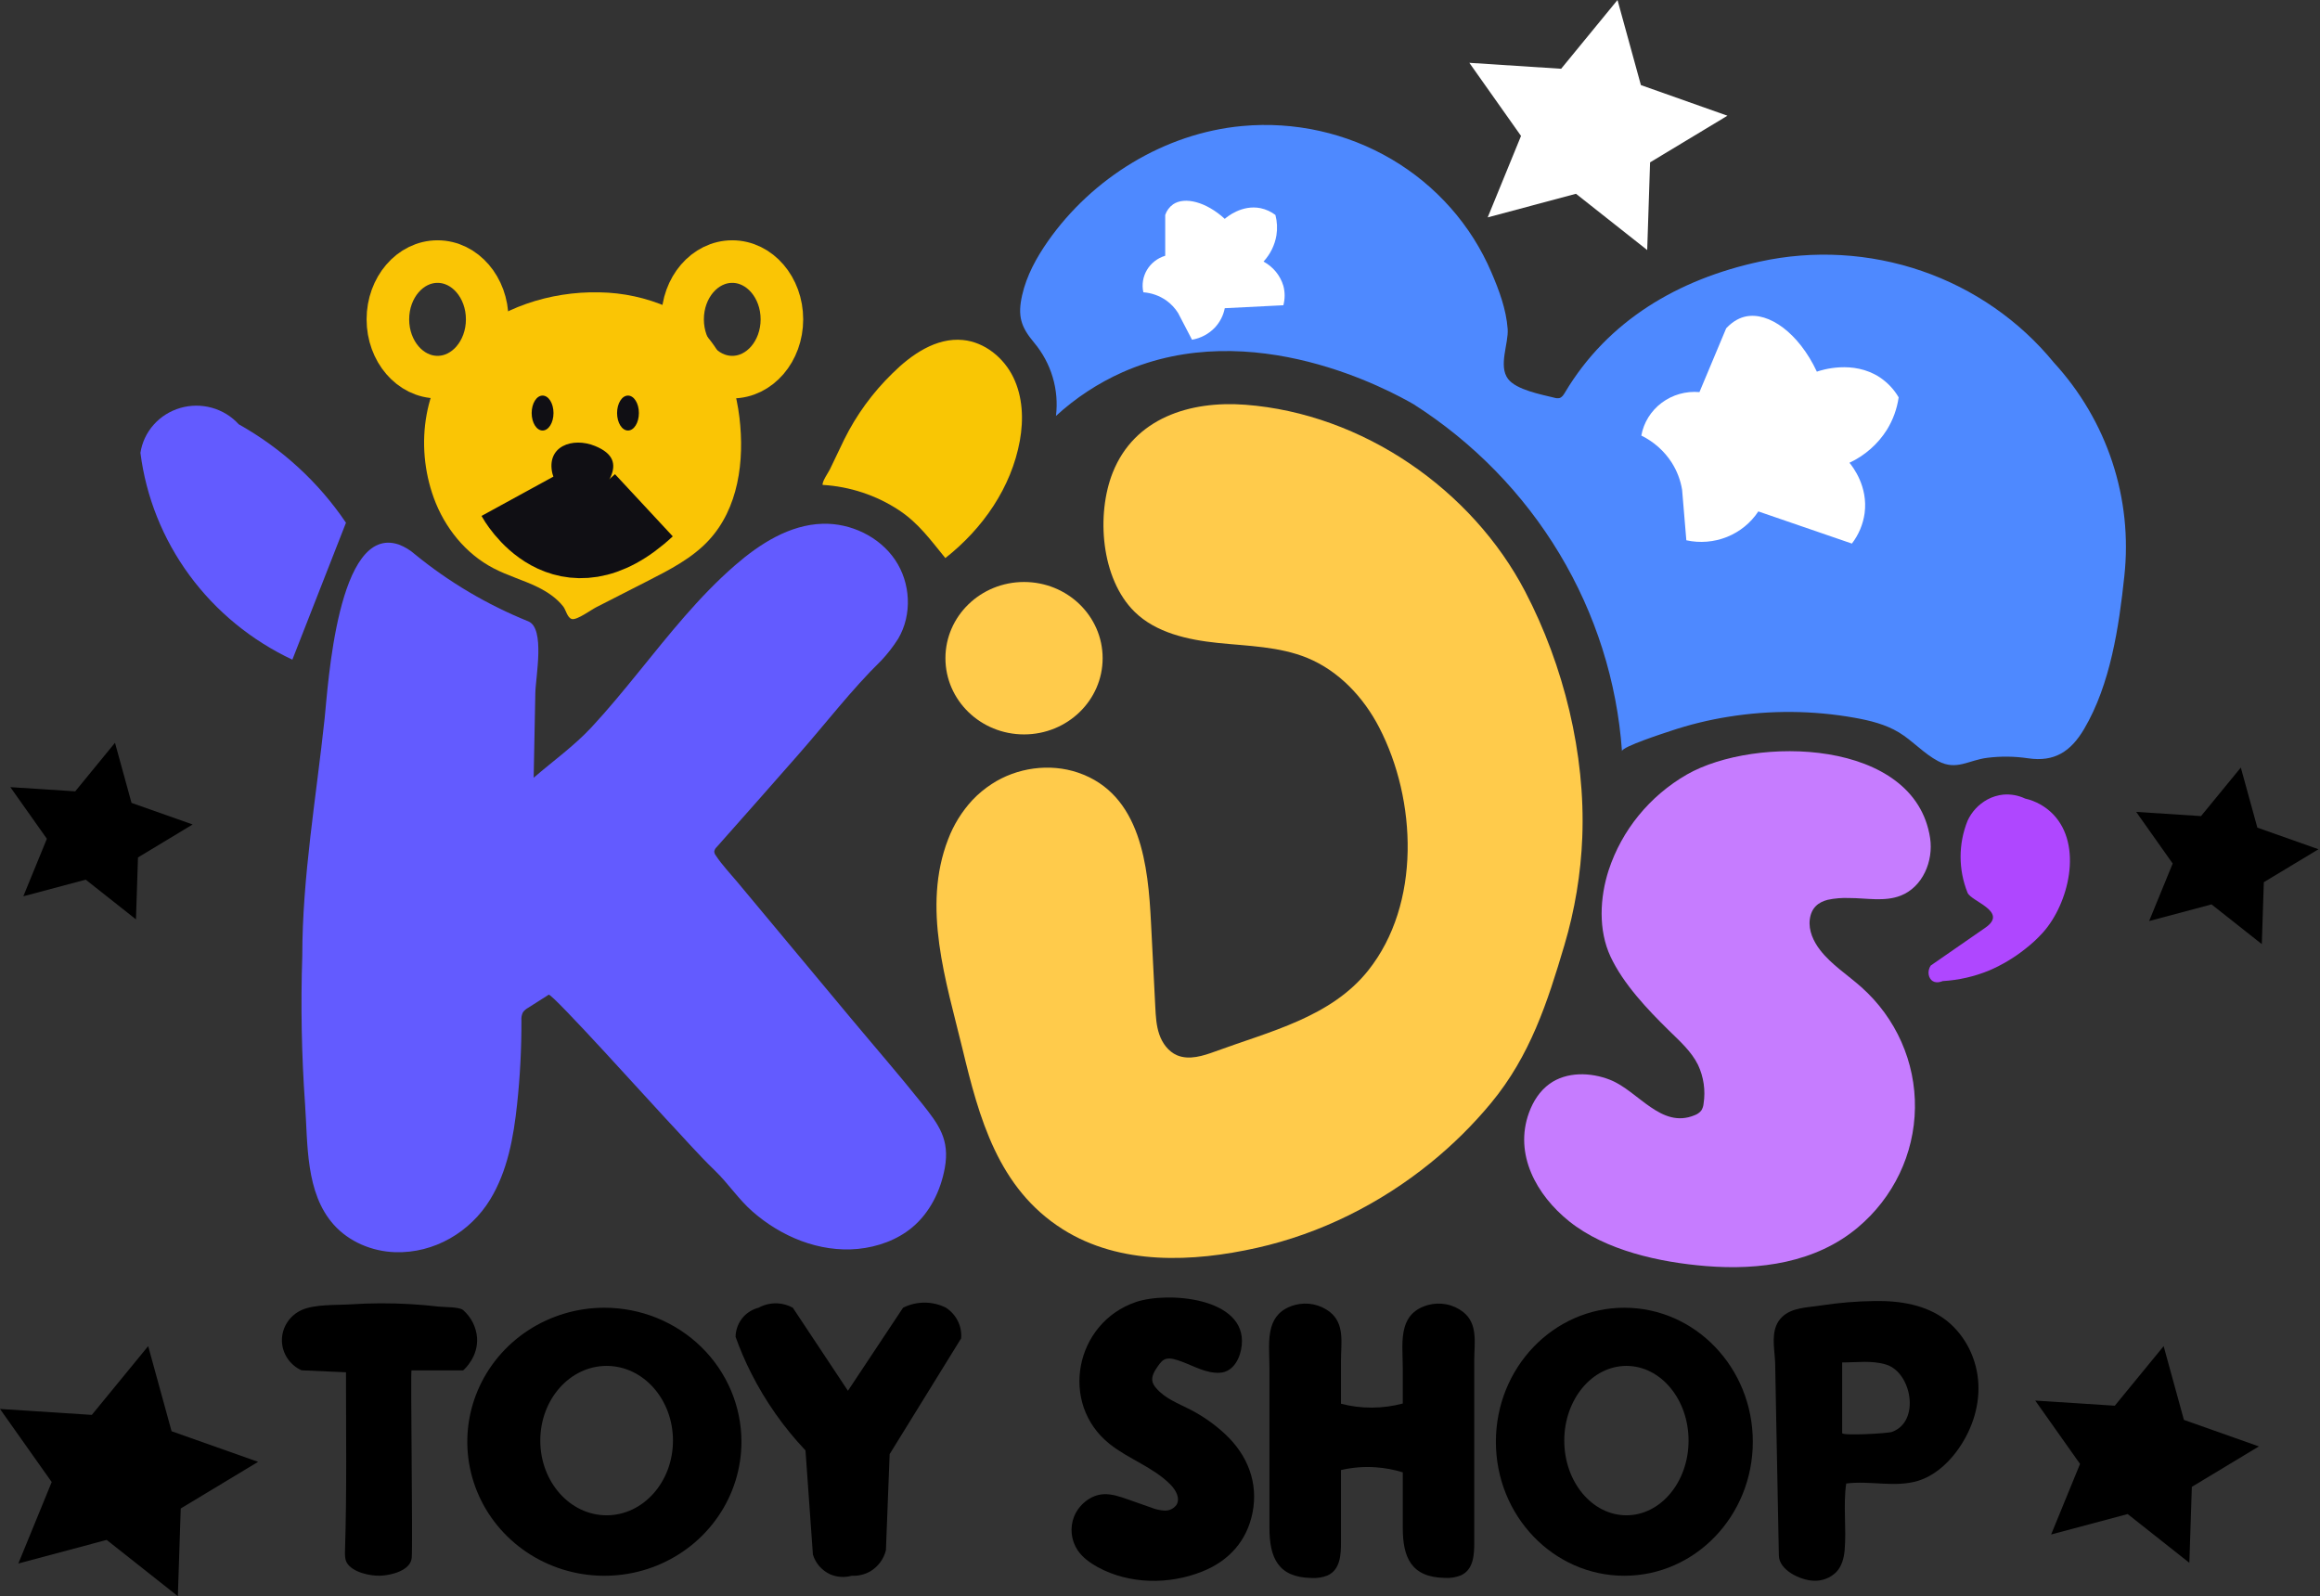 <svg width="109" height="75" viewBox="0 0 109 75" fill="none" xmlns="http://www.w3.org/2000/svg">
<rect x="0" y="0" width="109" height="75" fill="#333333" stroke="none"/>
<g clip-path="url(#clip0_76_51)">
<path d="M13.736 30.996C11.809 30.09 10.146 28.725 8.899 27.027C7.652 25.329 6.861 23.352 6.598 21.278C6.672 20.789 6.888 20.33 7.22 19.957C7.551 19.583 7.985 19.31 8.47 19.169C8.955 19.028 9.471 19.026 9.958 19.161C10.444 19.297 10.881 19.566 11.216 19.936C13.243 21.072 14.968 22.656 16.255 24.562L13.736 30.996Z" fill="#635BFF"/>
<path d="M18.733 25.585C15.853 24.611 15.414 32.235 15.251 33.769C14.859 37.451 14.202 41.208 14.202 44.914C14.125 47.236 14.168 49.56 14.332 51.877C14.466 53.748 14.34 56.048 15.685 57.55C16.4 58.349 17.48 58.803 18.565 58.837C20.404 58.896 22.099 57.887 23.031 56.359C23.846 55.02 24.129 53.439 24.294 51.889C24.435 50.582 24.503 49.268 24.498 47.954C24.485 47.821 24.509 47.688 24.567 47.568C24.632 47.479 24.716 47.406 24.814 47.353L25.779 46.739C25.929 46.647 30.785 52.041 31.276 52.558C32.044 53.371 32.787 54.229 33.592 55.006C34.218 55.61 34.69 56.345 35.356 56.928C36.696 58.103 38.486 58.856 40.308 58.683C41.235 58.59 42.149 58.264 42.859 57.672C43.694 56.974 44.194 55.947 44.388 54.889C44.634 53.539 44.104 52.839 43.315 51.848C42.243 50.505 41.11 49.203 40.009 47.883L36.483 43.652L34.647 41.45C34.304 41.038 33.923 40.643 33.629 40.195C33.587 40.142 33.562 40.078 33.558 40.011C33.57 39.932 33.609 39.86 33.669 39.805C34.945 38.369 36.216 36.929 37.482 35.486C38.778 34.016 40.004 32.406 41.407 31.034C41.705 30.717 41.971 30.373 42.202 30.007C42.863 28.881 42.788 27.392 42.055 26.307C41.322 25.223 39.983 24.574 38.654 24.61C37.098 24.653 35.702 25.548 34.538 26.558C32.821 28.047 31.421 29.834 29.997 31.585C29.284 32.463 28.564 33.34 27.792 34.171C26.974 35.051 25.985 35.756 25.073 36.544L25.151 32.572C25.165 31.805 25.623 29.518 24.82 29.195C22.892 28.416 21.097 27.354 19.496 26.046C19.273 25.848 19.014 25.692 18.733 25.585Z" fill="#635BFF"/>
<path d="M38.649 22.784C38.62 22.62 38.925 22.193 38.993 22.049C39.215 21.582 39.438 21.116 39.663 20.651C40.234 19.497 41.001 18.445 41.93 17.541C42.822 16.658 43.979 15.852 45.242 15.976C46.271 16.077 47.164 16.814 47.609 17.731C48.053 18.648 48.095 19.706 47.916 20.702C47.519 22.901 46.179 24.836 44.415 26.222C43.732 25.391 43.168 24.589 42.237 23.973C41.171 23.271 39.932 22.86 38.649 22.784Z" fill="#F9C604"/>
<path d="M45.68 37.6C45.188 38.136 44.803 38.757 44.547 39.432C43.306 42.633 44.452 46.111 45.219 49.279C45.999 52.518 46.888 55.837 49.931 57.76C52.624 59.463 56.042 59.308 59.056 58.633C62.046 57.963 64.848 56.554 67.206 54.643C68.246 53.801 69.199 52.86 70.049 51.834C71.895 49.605 72.703 47.098 73.5 44.409C73.99 42.76 74.272 41.06 74.34 39.344C74.494 35.434 73.473 31.276 71.656 27.793C69.162 23.015 64.029 19.438 58.511 19.018C55.905 18.819 53.3 19.645 52.282 22.198C51.498 24.164 51.721 27.186 53.304 28.745C54.308 29.734 55.802 30.063 57.219 30.21C58.637 30.357 60.103 30.375 61.418 30.913C62.91 31.526 64.067 32.77 64.798 34.182C66.563 37.589 66.77 42.477 64.28 45.602C62.529 47.799 59.651 48.465 57.109 49.4C56.526 49.613 55.871 49.825 55.302 49.585C54.893 49.41 54.611 49.021 54.468 48.607C54.324 48.193 54.301 47.75 54.279 47.314L54.077 43.342C53.943 40.722 53.621 37.312 50.647 36.303C49.315 35.851 47.776 36.069 46.603 36.833C46.265 37.051 45.955 37.309 45.68 37.6Z" fill="#FFCB4B"/>
<path d="M48.112 34.508C50.152 34.508 51.805 32.905 51.805 30.927C51.805 28.95 50.152 27.346 48.112 27.346C46.072 27.346 44.419 28.95 44.419 30.927C44.419 32.905 46.072 34.508 48.112 34.508Z" fill="#FFCB4B"/>
<path d="M28.157 13.736C25.837 13.684 23.426 14.475 21.856 16.006C19.896 17.918 19.473 20.901 20.383 23.402C20.886 24.781 21.866 26.016 23.189 26.703C23.856 27.052 24.595 27.258 25.267 27.588C25.717 27.811 26.159 28.106 26.467 28.504C26.587 28.658 26.656 29.04 26.875 29.088C27.112 29.142 27.788 28.644 28.009 28.534L30.45 27.288C31.468 26.769 32.509 26.233 33.284 25.404C34.7 23.891 34.984 21.653 34.741 19.618C34.48 17.439 33.513 15.395 31.386 14.436C30.369 13.991 29.271 13.752 28.157 13.736Z" fill="#FAC505"/>
<path d="M25.492 20.229C25.776 20.229 26.005 19.861 26.005 19.408C26.005 18.954 25.776 18.587 25.492 18.587C25.209 18.587 24.979 18.954 24.979 19.408C24.979 19.861 25.209 20.229 25.492 20.229Z" fill="#100F14"/>
<path d="M29.505 20.229C29.788 20.229 30.017 19.861 30.017 19.408C30.017 18.954 29.788 18.587 29.505 18.587C29.221 18.587 28.992 18.954 28.992 19.408C28.992 19.861 29.221 20.229 29.505 20.229Z" fill="#100F14"/>
<path d="M24.373 23.285C24.373 23.285 26.519 27.209 30.251 23.741" stroke="#100F14" stroke-width="3.99" stroke-miterlimit="10"/>
<path d="M26.771 25.123C26.897 24.754 27.255 24.163 27.232 23.788C27.204 23.312 26.122 22.971 25.954 22.253C25.653 20.969 26.899 20.524 27.957 20.956C29.737 21.682 28.281 22.965 27.684 23.968L27.307 25.168L26.771 25.123Z" fill="#100F14"/>
<path d="M34.403 17.72C35.692 17.72 36.736 16.505 36.736 15.005C36.736 13.506 35.692 12.291 34.403 12.291C33.115 12.291 32.07 13.506 32.07 15.005C32.07 16.505 33.115 17.72 34.403 17.72Z" stroke="#FAC505" stroke-width="2" stroke-miterlimit="10"/>
<path d="M20.557 17.72C21.846 17.72 22.89 16.505 22.89 15.005C22.89 13.506 21.846 12.291 20.557 12.291C19.269 12.291 18.224 13.506 18.224 15.005C18.224 16.505 19.269 17.72 20.557 17.72Z" stroke="#FAC505" stroke-width="2" stroke-miterlimit="10"/>
<path d="M85.872 42.279C86.205 42.209 86.546 42.182 86.885 42.196C87.696 42.196 88.542 42.38 89.296 42.085C90.335 41.682 90.845 40.457 90.682 39.38C89.971 34.698 82.464 34.557 79.253 36.393C77.506 37.401 76.198 39.002 75.578 40.891C75.165 42.171 75.084 43.7 75.667 44.949C76.264 46.227 77.397 47.425 78.401 48.411C78.912 48.912 79.464 49.399 79.778 50.036C80.043 50.602 80.135 51.233 80.04 51.849C80.031 51.967 79.994 52.081 79.931 52.181C79.849 52.282 79.74 52.358 79.616 52.402C78.043 53.057 76.978 51.268 75.649 50.739C74.729 50.376 73.606 50.351 72.806 50.924C72.342 51.257 72.027 51.755 71.834 52.288C71.126 54.239 72.188 56.154 73.723 57.386C75.441 58.761 77.974 59.313 80.157 59.49C82.667 59.693 85.311 59.337 87.287 57.674C88.115 56.978 88.782 56.118 89.245 55.151C89.707 54.184 89.954 53.132 89.969 52.064C89.985 50.996 89.768 49.938 89.334 48.958C88.9 47.979 88.258 47.1 87.45 46.382C86.802 45.804 86.047 45.328 85.517 44.644C85.198 44.233 84.964 43.721 85.028 43.208C85.099 42.64 85.445 42.388 85.872 42.279Z" fill="#C67CFF"/>
<path d="M92.44 41.945C92.005 40.859 92.005 39.654 92.44 38.569C92.633 38.145 92.96 37.793 93.374 37.566C93.604 37.442 93.858 37.364 94.12 37.337C94.473 37.307 94.828 37.371 95.146 37.522C95.645 37.637 96.099 37.891 96.454 38.253C97.88 39.719 97.189 42.474 95.981 43.818C95.726 44.101 95.445 44.361 95.142 44.594C94.631 45 94.066 45.338 93.462 45.598C92.766 45.885 92.025 46.055 91.27 46.099C91.25 46.108 91 46.221 90.803 46.099C90.607 45.977 90.529 45.648 90.709 45.37L93.277 43.59C94.379 42.827 92.609 42.364 92.44 41.945Z" fill="#AF47FF"/>
<path d="M106.266 44.362L103.903 42.495L100.972 43.277L102.079 40.575L100.364 38.149L103.41 38.346L105.28 36.065L106.057 38.888L108.928 39.904L106.361 41.452L106.266 44.362Z" fill="black"/>
<path d="M102.862 73.433L99.964 71.142L96.368 72.102L97.726 68.786L95.621 65.81L99.359 66.051L101.654 63.251L102.606 66.717L106.129 67.963L102.979 69.863L102.862 73.433Z" fill="black"/>
<path d="M75.973 10.023L73.611 8.156L70.681 8.939L71.787 6.236L70.073 3.811L73.119 4.008L74.989 1.725L75.765 4.55L78.636 5.565L76.07 7.114L75.973 10.023Z" fill="#F1C305"/>
<path d="M8.356 75L5.011 72.356L0.862 73.465L2.429 69.638L0 66.203L4.314 66.482L6.962 63.251L8.061 67.25L12.126 68.688L8.491 70.88L8.356 75Z" fill="black"/>
<path d="M77.39 11.749L74.044 9.105L69.896 10.214L71.462 6.387L69.034 2.952L73.347 3.231L75.995 0L77.094 3.998L81.16 5.437L77.525 7.629L77.39 11.749Z" fill="white"/>
<path d="M6.388 43.199L4.026 41.332L1.096 42.114L2.202 39.412L0.486 36.986L3.534 37.183L5.403 34.901L6.179 37.725L9.051 38.74L6.483 40.289L6.388 43.199Z" fill="black"/>
<path d="M49.612 19.544C50.533 18.698 51.589 18.004 52.738 17.491C58.849 14.782 65.358 18.389 66.408 18.99C69.219 20.782 71.567 23.188 73.267 26.017C74.967 28.847 75.973 32.023 76.205 35.297C76.189 35.087 78.252 34.425 78.466 34.353C79.362 34.051 80.282 33.825 81.217 33.677C83.183 33.361 85.19 33.378 87.15 33.729C87.869 33.858 88.592 34.038 89.214 34.413C89.87 34.809 90.383 35.41 91.065 35.767C91.927 36.218 92.482 35.719 93.364 35.608C94.002 35.528 94.649 35.535 95.284 35.63C96.526 35.814 97.292 35.312 97.918 34.252C99.154 32.158 99.557 29.439 99.807 27.072C100.005 25.266 99.812 23.439 99.242 21.71C98.672 19.981 97.736 18.388 96.496 17.036C94.879 15.061 92.727 13.569 90.286 12.73C87.844 11.892 85.211 11.739 82.686 12.291C78.852 13.118 75.541 15.062 73.524 18.447C73.461 18.554 73.387 18.672 73.265 18.704C73.185 18.719 73.102 18.713 73.024 18.687C72.422 18.538 71.239 18.318 70.852 17.805C70.387 17.189 70.885 16.136 70.834 15.454C70.765 14.531 70.435 13.645 70.071 12.799C69.126 10.581 67.481 8.717 65.375 7.479C63.269 6.242 60.813 5.696 58.367 5.921C54.711 6.255 51.32 8.364 49.241 11.325C48.699 12.097 48.231 12.949 48.023 13.87C47.803 14.849 47.961 15.355 48.582 16.096C48.983 16.574 49.28 17.125 49.457 17.718C49.634 18.31 49.687 18.931 49.612 19.544Z" fill="#4E89FF"/>
<path d="M57.543 10.283C56.663 9.478 55.662 9.232 55.118 9.599C54.942 9.723 54.812 9.899 54.745 10.101V12.017C54.385 12.125 54.08 12.362 53.889 12.68C53.699 12.998 53.638 13.374 53.718 13.734C54.104 13.763 54.475 13.895 54.791 14.115C55.016 14.275 55.206 14.477 55.351 14.709L56.004 15.963C56.415 15.892 56.792 15.692 57.077 15.393C57.316 15.137 57.478 14.822 57.543 14.481L60.296 14.343C60.376 14.044 60.376 13.73 60.296 13.431C60.151 12.945 59.816 12.535 59.364 12.291C59.682 11.946 59.893 11.518 59.97 11.059C60.021 10.74 60.005 10.414 59.923 10.101C59.717 9.944 59.478 9.835 59.223 9.781C58.344 9.606 57.642 10.198 57.543 10.283Z" fill="white"/>
<path d="M85.361 17.463C84.511 15.65 83.106 14.639 82.014 14.872C81.792 14.92 81.456 15.045 81.101 15.426L79.845 18.424C79.211 18.368 78.579 18.547 78.073 18.925C77.567 19.303 77.225 19.853 77.114 20.466C77.7 20.754 78.194 21.193 78.542 21.736C78.79 22.127 78.956 22.561 79.03 23.015C79.096 23.805 79.162 24.596 79.229 25.387C79.867 25.527 80.534 25.472 81.139 25.229C81.744 24.986 82.258 24.567 82.611 24.03L87.007 25.541C87.328 25.123 87.534 24.631 87.605 24.114C87.772 22.859 87.05 21.936 86.893 21.744C87.618 21.404 88.228 20.867 88.65 20.197C88.939 19.73 89.128 19.21 89.204 18.67C88.986 18.296 88.683 17.975 88.319 17.731C87.06 16.903 85.57 17.391 85.361 17.463Z" fill="white"/>
<path d="M16.288 73.416L16.297 73.433C16.563 73.882 17.388 74.054 17.864 74.039C18.37 74.025 19.304 73.793 19.345 73.187C19.397 72.448 19.283 64.391 19.334 64.391H21.76C21.841 64.321 22.473 63.745 22.413 62.851C22.373 62.354 22.14 61.891 21.76 61.558C21.578 61.401 20.857 61.422 20.614 61.394C20.163 61.341 19.712 61.302 19.258 61.276C18.337 61.224 17.413 61.227 16.493 61.287C15.826 61.33 14.775 61.276 14.165 61.558C13.89 61.684 13.658 61.884 13.495 62.135C13.332 62.385 13.245 62.676 13.245 62.973C13.245 63.27 13.332 63.56 13.495 63.811C13.658 64.061 13.89 64.261 14.165 64.387L16.255 64.48C16.255 67.277 16.298 70.078 16.209 72.874C16.204 73.06 16.2 73.254 16.288 73.416Z" fill="black"/>
<path d="M28.395 61.447C27.121 61.447 25.876 61.817 24.817 62.509C23.758 63.201 22.933 64.184 22.445 65.335C21.958 66.486 21.83 67.752 22.079 68.973C22.327 70.195 22.941 71.317 23.841 72.198C24.742 73.079 25.889 73.678 27.139 73.921C28.388 74.164 29.683 74.039 30.859 73.563C32.036 73.086 33.042 72.279 33.749 71.243C34.457 70.208 34.835 68.99 34.835 67.745C34.835 66.918 34.668 66.099 34.345 65.335C34.021 64.571 33.547 63.876 32.949 63.292C32.351 62.707 31.641 62.243 30.859 61.926C30.078 61.61 29.241 61.447 28.395 61.447ZM28.501 71.2C26.781 71.2 25.384 69.63 25.384 67.69C25.384 65.751 26.779 64.18 28.501 64.18C30.223 64.18 31.618 65.751 31.618 67.69C31.618 69.63 30.221 71.2 28.502 71.2H28.501Z" fill="black"/>
<path d="M76.315 61.447C72.983 61.447 70.281 64.266 70.281 67.745C70.281 71.223 72.983 74.041 76.315 74.041C79.647 74.041 82.352 71.222 82.352 67.745C82.352 64.267 79.649 61.447 76.315 61.447ZM76.414 71.2C74.802 71.2 73.494 69.63 73.494 67.69C73.494 65.751 74.802 64.18 76.414 64.18C78.027 64.18 79.333 65.751 79.333 67.69C79.333 69.63 78.026 71.2 76.414 71.2Z" fill="black"/>
<path d="M37.249 61.447L39.838 65.349L42.428 61.447C42.74 61.289 43.086 61.207 43.437 61.207C43.788 61.207 44.134 61.289 44.446 61.447C44.685 61.603 44.877 61.819 45.002 62.072C45.127 62.324 45.181 62.605 45.157 62.886L41.798 68.326L41.623 72.842C41.522 73.255 41.258 73.612 40.888 73.834C40.623 73.985 40.319 74.057 40.014 74.041C39.677 74.135 39.318 74.11 38.998 73.971C38.806 73.88 38.634 73.751 38.496 73.593C38.357 73.433 38.254 73.248 38.193 73.047L37.844 68.152C36.82 67.069 35.962 65.847 35.294 64.525C35.013 63.97 34.768 63.399 34.559 62.814C34.565 62.46 34.701 62.12 34.943 61.856C35.132 61.657 35.375 61.514 35.643 61.445C35.91 61.299 36.213 61.229 36.518 61.24C36.775 61.253 37.025 61.323 37.249 61.447Z" fill="black"/>
<path d="M55.526 63.981C56.085 64.188 56.68 64.535 57.297 64.503C57.967 64.473 58.284 63.781 58.341 63.21C58.57 60.968 54.87 60.672 53.371 61.178C50.503 62.151 49.751 65.952 52.135 67.85C53.029 68.562 54.173 68.933 54.986 69.751C55.242 70.009 55.463 70.397 55.275 70.709C55.211 70.797 55.126 70.868 55.027 70.916C54.928 70.963 54.818 70.984 54.708 70.978C54.489 70.966 54.275 70.917 54.073 70.833L52.982 70.45C52.619 70.322 52.244 70.192 51.858 70.209C51.236 70.237 50.681 70.712 50.46 71.267C50.361 71.523 50.324 71.799 50.353 72.071C50.382 72.344 50.476 72.606 50.627 72.837C50.859 73.182 51.209 73.436 51.578 73.638C53.059 74.444 54.922 74.469 56.49 73.84C57.739 73.34 58.581 72.405 58.846 71.085C59.129 69.669 58.612 68.37 57.573 67.397C57.083 66.937 56.53 66.547 55.93 66.236C55.358 65.941 54.733 65.718 54.31 65.212C54.24 65.135 54.187 65.045 54.153 64.947C54.076 64.679 54.248 64.409 54.409 64.181C54.504 64.046 54.612 63.904 54.773 63.853C54.893 63.825 55.019 63.827 55.138 63.86C55.27 63.891 55.4 63.931 55.526 63.981Z" fill="black"/>
<path d="M69.264 63.909V72.461C69.264 73.025 69.245 73.741 68.641 74.021C68.399 74.118 68.137 74.159 67.877 74.141C66.302 74.115 65.906 73.175 65.906 71.791V69.181C65.497 69.055 65.074 68.975 64.646 68.945C64.095 68.905 63.541 68.949 63.003 69.074V72.465C63.003 73.029 62.982 73.745 62.378 74.025C62.136 74.122 61.874 74.163 61.612 74.145C60.04 74.119 59.642 73.179 59.642 71.795V64.277C59.642 63.642 59.563 62.939 59.729 62.365C59.867 61.892 60.17 61.507 60.827 61.32C61.11 61.242 61.408 61.231 61.696 61.288C61.984 61.345 62.255 61.469 62.484 61.649C63.191 62.211 63.003 63.122 63.003 63.913V65.959C63.955 66.205 64.956 66.201 65.906 65.948V64.277C65.906 63.642 65.827 62.939 65.993 62.365C66.128 61.892 66.434 61.507 67.089 61.32C67.372 61.242 67.67 61.231 67.958 61.288C68.246 61.345 68.516 61.469 68.746 61.649C69.453 62.208 69.264 63.118 69.264 63.909Z" fill="black"/>
<path d="M92.949 65.025C92.895 63.881 92.353 62.752 91.438 62.038C90.494 61.305 89.266 61.114 88.09 61.132C87.236 61.142 86.383 61.212 85.54 61.342C84.93 61.44 84.174 61.429 83.712 61.896C83.597 62.011 83.507 62.148 83.448 62.298C83.229 62.846 83.392 63.528 83.403 64.096C83.42 65 83.437 65.904 83.454 66.81C83.496 68.904 83.536 70.997 83.576 73.091C83.589 73.789 84.594 74.243 85.173 74.272C85.377 74.287 85.582 74.258 85.773 74.187C85.965 74.116 86.138 74.005 86.28 73.861C86.531 73.591 86.632 73.215 86.665 72.853C86.759 71.807 86.589 70.749 86.74 69.707C87.866 69.558 89.049 69.913 90.131 69.575C90.851 69.347 91.445 68.831 91.897 68.238C92.599 67.311 93.006 66.166 92.949 65.025ZM88.901 67.279C88.697 67.355 86.552 67.473 86.55 67.337V64.018C87.228 64.018 87.951 63.913 88.609 64.116C89.819 64.481 90.232 66.791 88.901 67.276V67.279Z" fill="black"/>
</g>
<defs>
<clipPath id="clip0_76_51">
<rect width="109" height="75" fill="white"/>
</clipPath>
</defs>
</svg>
